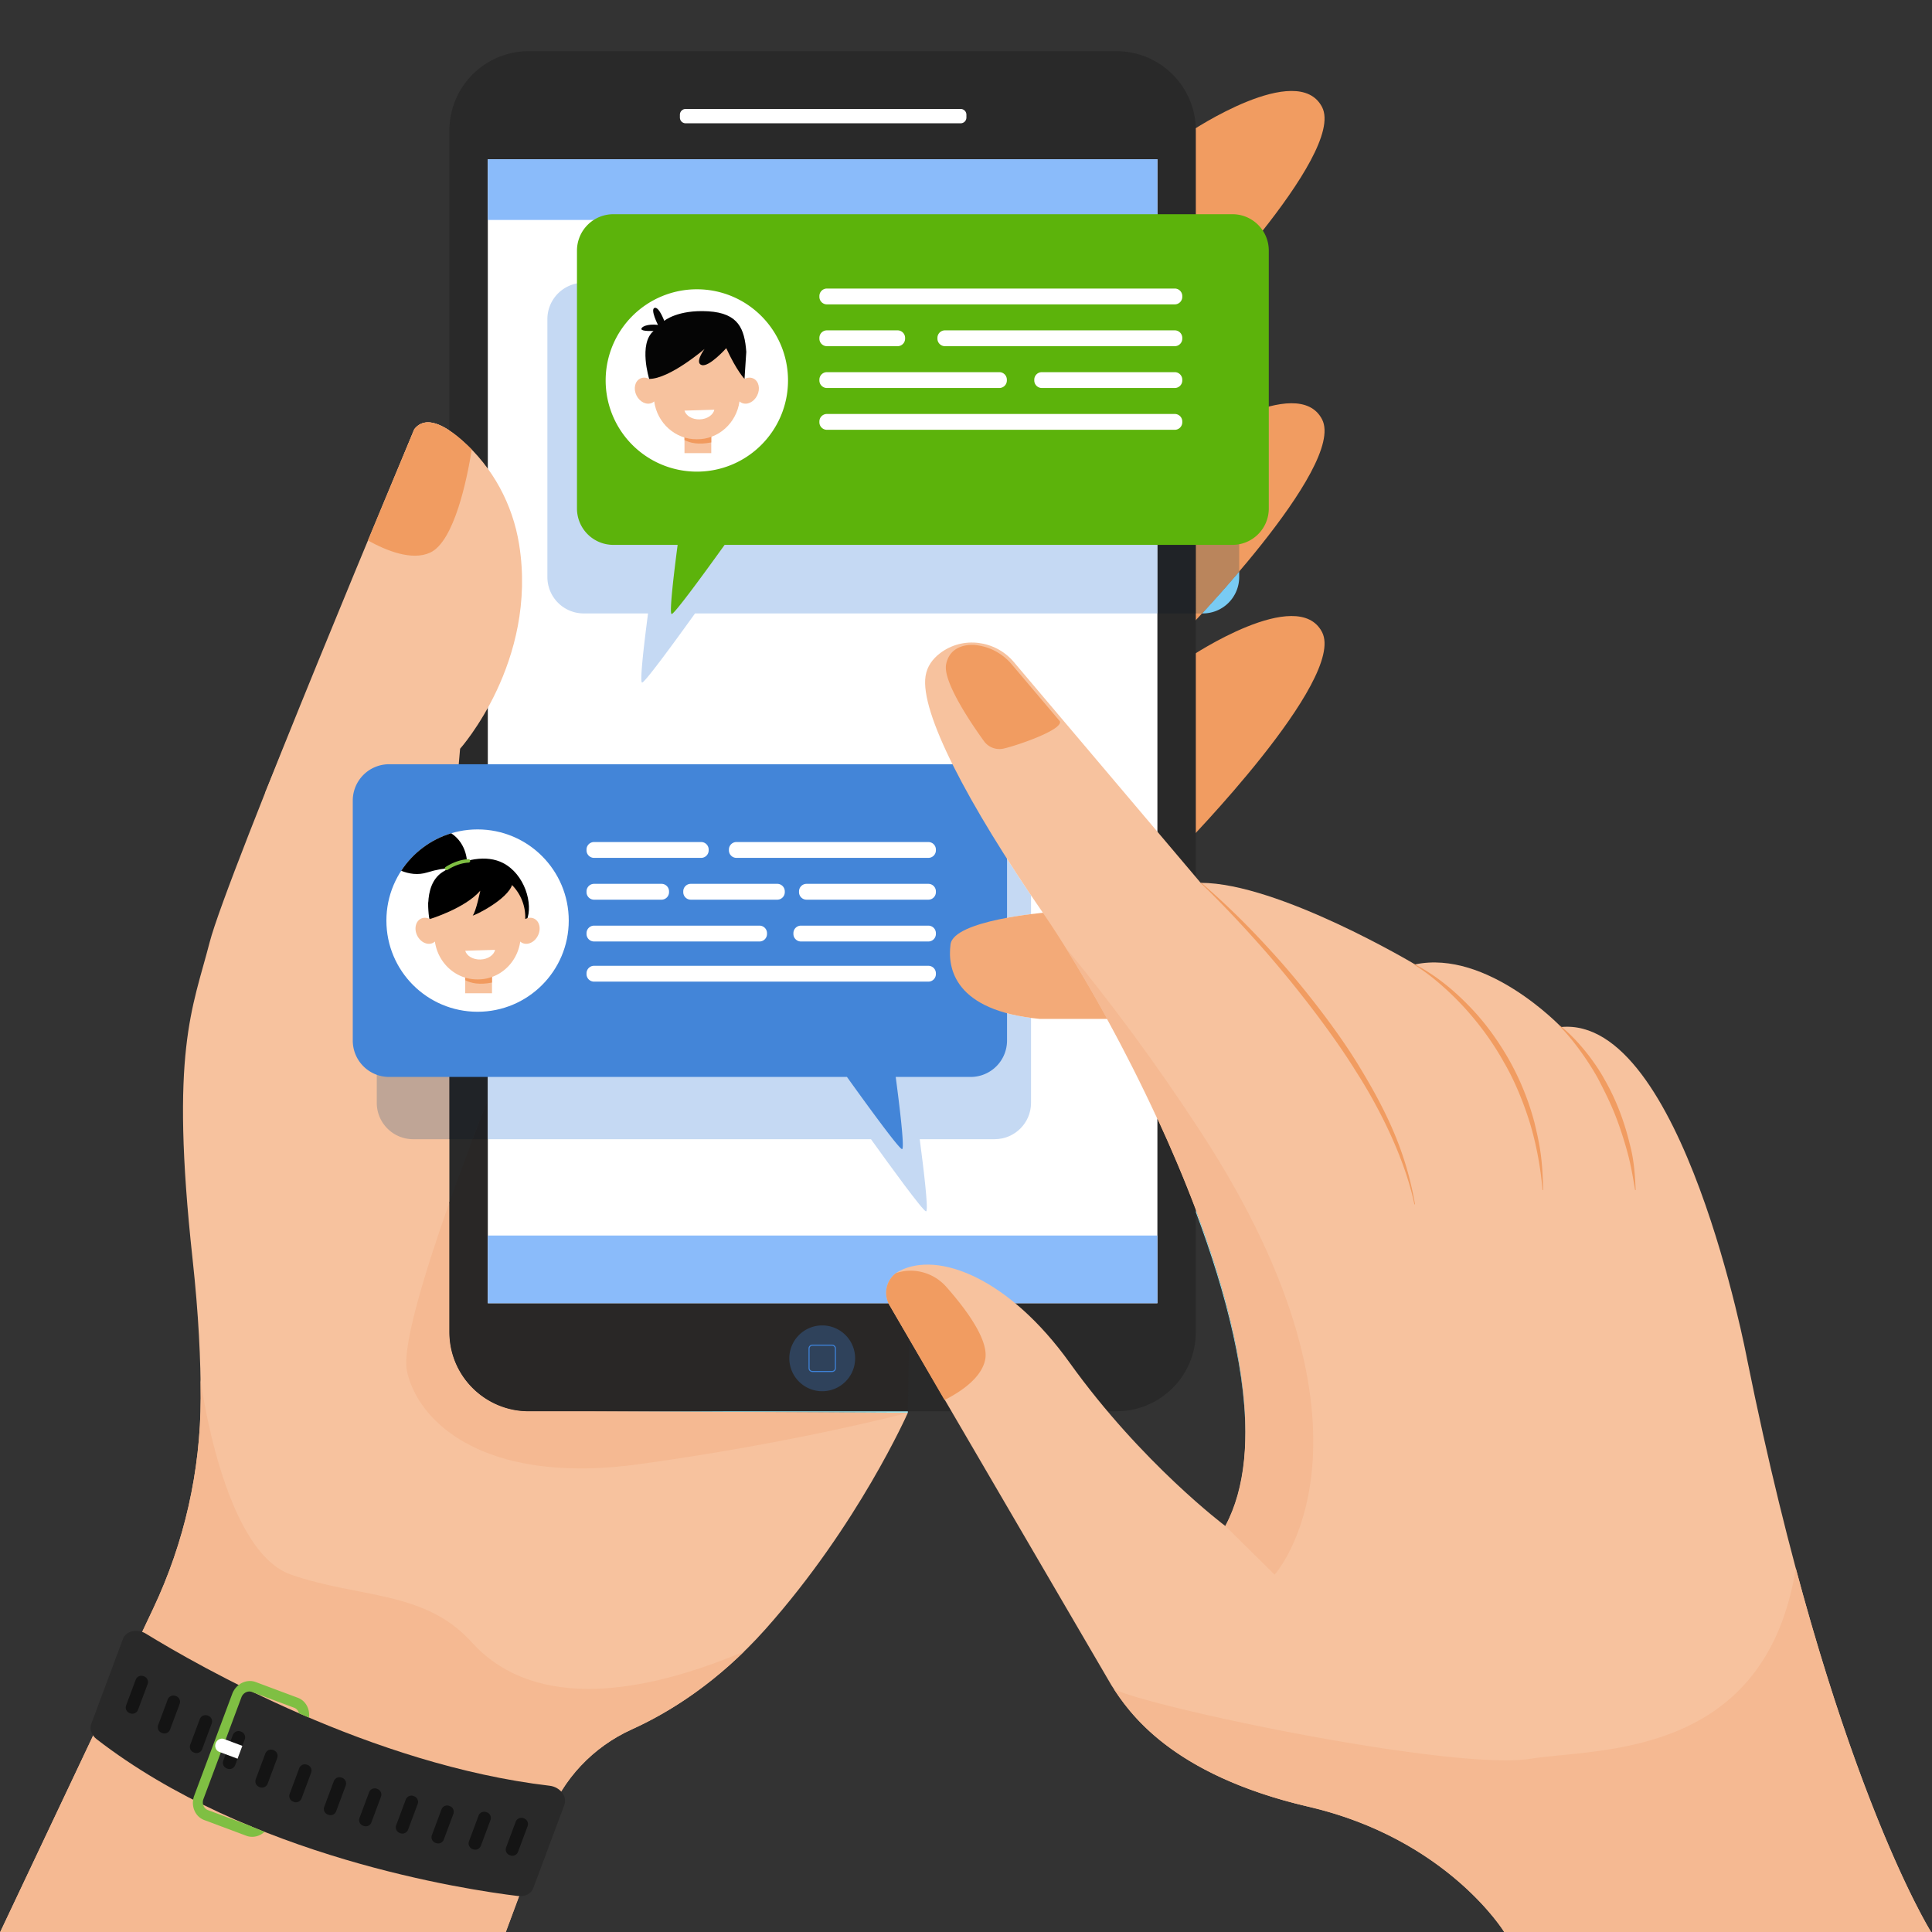 <svg xmlns="http://www.w3.org/2000/svg" xmlns:xlink="http://www.w3.org/1999/xlink" width="400" height="400" xmlns:v="https://vecta.io/nano"><rect width="100%" height="100%" fill="#333333" stroke="none"/><g fill-rule="evenodd"><path d="M.045 400h104.676l8.683-23.378c3.076-8.28 9.37-14.938 17.419-18.581 7.581-3.429 17.783-9.656 27.675-20.758 19.247-21.604 29.46-44.781 29.46-44.781l-64.872-.316s5.839-36.288-26.403-84.483c-3.451-5.157-5.021-11.347-4.483-17.532l3.056-35.149s21.91-24.484 8.467-54.861c0 0-12.854-17.798-17.954-11.282 0 0-38.828 92.462-42.363 106.21s-8.249 22.391-3.535 65.599c1.248 11.437 1.696 20.977 1.68 28.82-.03 15.059-3.393 29.92-9.832 43.532L.045 400" fill="#f7c29e"/><path d="M104.721 400h0l8.683-23.378c3.076-8.28 9.37-14.938 17.419-18.581.013-.005.026-.013.04-.018-.013.005-.026.013-.04.018-8.049 3.643-14.343 10.301-17.419 18.581L104.721 400M41.552 289.329v-.044.044m0-.062l-.031-3.65.001.005.03 3.645" fill="#9ce3ec"/><path d="M104.721 400H.045l31.675-66.961c6.439-13.612 9.802-28.473 9.832-43.532v-.09-.003-.085-.044l-.03-3.661c.045.347 4.623 35.496 18.746 40.393 14.194 4.92 27.691 3.216 37.407 14.003 5.393 5.987 13.288 9.648 24.179 9.648 8.73 0 19.386-2.352 32.213-7.746-8.358 8.172-16.628 13.103-23.053 16.033h0c-.01.003-.02.008-.029.013-.024.01-.031.013-.039.018l-.019.008c-.008.003-.014.008-.022.01l-.02.008c-.007.005-.014.008-.021.01-.014.005-.026.013-.04.018-8.049 3.643-14.343 10.301-17.419 18.581L104.721 400" fill="#f5b992"/><path d="M252.005 140.399l4.015-1.485-.391-.991-3.974 1.47.35 1.005" fill="#292929"/><path d="M246.486 27.229s22.17-14.839 27.234-5.063-28.807 44.371-28.807 44.371l1.573-39.308m0 64.656s22.17-14.839 27.234-5.063-28.807 44.371-28.807 44.371l1.573-39.308m0 44.052s22.17-14.839 27.234-5.063-28.807 44.37-28.807 44.37l1.573-39.308" fill="#f19c61"/><path d="M231.172 10.6H109.453c-9.063 0-16.413 7.347-16.413 16.413v248.758c0 9.139 7.427 16.414 16.413 16.414h121.719c9.062 0 16.411-7.344 16.411-16.414V27.013c0-9.146-7.434-16.413-16.411-16.413" fill="#292929"/><path d="M187.959 292.501h0l-64.872-.316h64.877l-.005.316" fill="#9ce3ec"/><path d="M120.207 304.018c-23.885-.003-34.112-11.37-35.957-20.175-1.044-4.982 3.685-20.411 8.791-34.879v26.807c0 9.139 7.427 16.414 16.413 16.414h13.633l64.872.316s-22.656 6.075-55.435 10.617c-4.459.617-8.556.9-12.317.9" fill="#f5b992"/><path d="M187.964 292.185h-78.511c-8.986 0-16.413-7.275-16.413-16.414v-26.807l4.797-13.105h3.159v33.956h82.952a4.97 4.97 0 0 0 .211.401l4.051 6.985-.247 14.985m-17.73-17.769a6.81 6.81 0 0 0 0 13.62 6.81 6.81 0 0 0 0-13.62" fill="#292726"/><path fill="#fff" d="M100.997 269.815h138.63V32.97h-138.63z"/><path d="M93.041 199.681a27.41 27.41 0 0 1-.84-9.512l.84-9.661v19.172" fill="#79cbf3"/><path d="M93.041 235.859h-7.504c-4.159 0-7.53-3.373-7.53-7.53v-49.686a7.53 7.53 0 0 1 7.53-7.53h7.504v9.396l-.84 9.661a27.41 27.41 0 0 0 .84 9.512v36.177" fill="#bfa596"/><path d="M97.838 235.859h-4.797v-64.746h7.956v56.524l-3.159 8.221" fill="#202327"/><path d="M100.997 235.859h-3.159l3.159-8.221v8.221" fill="#202124"/><path d="M191.73 250.797c-.614 0-7.568-9.586-11.404-14.938h-79.33v-64.746h103.345c2.694 4.481 5.753 9.26 9.123 14.257v3.884c-5.216.65-16.167 2.465-16.666 6.249-.63 4.802.689 13.139 16.666 15.247v17.578c0 4.157-3.373 7.53-7.532 7.53h-15.514c.779 5.884 1.887 14.938 1.311 14.938" fill="#c5d9f3"/><path d="M249.031 127.005h-.162a282.82 282.82 0 0 0 7.692-8.673v1.143a7.53 7.53 0 0 1-7.53 7.53" fill="#79cbf3"/><path d="M256.56 84.203a112.19 112.19 0 0 0-8.977-5.95V63.731l4.254-4.646c2.769 1.113 4.722 3.823 4.722 6.989v18.128" fill="#c5d9f3"/><path d="M247.584 91.18V78.253a112.19 112.19 0 0 1 8.977 5.95v2.18c-3.866 1.713-7.293 3.748-8.977 4.798" fill="#79cbf3"/><path d="M247.584 63.731v-5.187h1.447a7.5 7.5 0 0 1 2.807.541l-4.254 4.646m1.285 63.274h-1.285V91.18c1.684-1.05 5.111-3.085 8.977-4.798v31.95a282.82 282.82 0 0 1-7.692 8.673" fill="#ba855c"/><path fill="#202327" d="M239.627 127.005h7.956V58.544h-7.956z"/><path d="M132.941 141.317c-.555 0 .457-8.432 1.229-14.311h-13.31a7.53 7.53 0 0 1-7.53-7.53V66.075a7.53 7.53 0 0 1 7.53-7.53h118.767v68.461h-95.732c-3.905 5.44-10.365 14.311-10.955 14.311" fill="#c5d9f3"/><path d="M198.895 25.527h-56.938a1.19 1.19 0 0 1-1.192-1.192v-.584a1.19 1.19 0 0 1 1.192-1.192h56.938a1.19 1.19 0 0 1 1.19 1.192v.584a1.19 1.19 0 0 1-1.19 1.192" fill="#fff"/><path d="M90.281 176.231s.837 3.111 2.728 4.64l2.248-25.851s16.118-18.011 12.223-42.304c-1.333-8.316-5.469-15.97-11.795-21.53-3.611-3.174-7.577-5.295-9.915-2.309l-30.875 75.241 35.386 12.113" fill="#f7c29e"/><path d="M200.964 158.226H80.566a7.53 7.53 0 0 0-7.53 7.53v49.684a7.53 7.53 0 0 0 7.53 7.53h94.789c3.835 5.355 10.792 14.941 11.406 14.941.573 0-.532-9.054-1.314-14.941h15.517a7.53 7.53 0 0 0 7.53-7.53v-49.684a7.53 7.53 0 0 0-7.53-7.53" fill="#4385d8"/><path d="M170.234 288.036a6.81 6.81 0 0 1 0-13.62 6.81 6.81 0 0 1 0 13.62" fill="#2f425b"/><path d="M168.203 278.609a.59.59 0 0 0-.589.586v4.062a.59.59 0 0 0 .589.586h4.059a.59.59 0 0 0 .589-.586v-4.062a.59.59 0 0 0-.589-.586h-4.059zm4.059 5.452h-4.059c-.445 0-.807-.36-.807-.805v-4.062c0-.445.362-.805.807-.805h4.059c.445 0 .807.36.807.805v4.062c0 .445-.362.805-.807.805h0z" fill="#3e82d7"/><path d="M100.997 269.815h138.63v-14.01h-138.63zm0-224.276h138.63V32.97h-138.63z" fill="#8abbfa"/><path d="M89.053 114.416c5.045-2.321 7.679-15.448 8.622-21.349-4.049-4.073-9.127-7.739-11.905-4.189l-9.592 23.019c3.81 2.12 9.103 4.254 12.875 2.519" fill="#f19c61"/><path d="M216.18 188.959s-18.725 1.571-19.38 6.545.787 13.748 18.463 15.452h18.308s-5.476-15.19-5.216-15.712-12.175-6.285-12.175-6.285" fill="#f3aa78"/><path d="M186.136 263.18c-2.535 1.347-3.416 4.553-1.977 7.036l45.964 78.72c3.535 5.499 12.177 18.463 40.851 25.139S311.434 400 311.434 400h88.38s-20.82-32.995-38.103-118.627c0 0-13.355-71.098-38.494-68.74 0 0-15.319-16.105-30.247-12.961 0 0-28.28-16.892-44.386-16.892l-38.684-45.717c-3.83-4.524-10.578-5.411-15.285-1.81-1.514 1.159-2.668 2.69-2.987 4.712-1.18 7.463 8.64 26.319 24.352 49.101s54.602 95.059 37.71 126.877c0 0-17.283-12.964-32.211-33.781-12.499-17.434-27.203-23.298-35.344-18.979" fill="#f7c29e"/><path d="M248.73 182.797c5.131 4.393 9.943 9.159 14.486 14.167 6.136 6.679 13.884 16.578 18.434 24.224 5.735 9.455 9.522 17.746 11.311 28.154l-.116.026c-2.059-9.781-7.445-20.314-12.134-27.591-3.509-5.689-10.008-14.728-18.195-24.203-4.116-4.743-9.332-10.35-13.869-14.692l.082-.085m43.991 16.751c4.177 2.136 7.9 5.118 11.193 8.488 3.329 3.355 6.098 7.159 8.481 11.314a55.24 55.24 0 0 1 5.308 13.103c1.015 4.272 1.671 7.17 1.779 13.931l-.118.01c-.388-4.63-1.234-9.224-2.548-13.679-1.326-4.311-3.19-8.943-5.447-12.787-2.26-4.054-5.013-7.833-8.139-11.265-2.959-3.237-6.828-6.733-10.568-9.013l.059-.103m30.172 12.756c3.694 2.792 7.434 7.738 9.247 11.08 2.283 3.923 4.087 8.478 5.28 13.465.874 3.19 1.095 6.288 1.231 9.532l-.116.015c-.545-3.144-.887-5.488-2.005-9.293-1.717-5.771-3.064-8.74-5.365-13.19-1.375-2.743-4.943-8.175-8.324-11.524l.051-.085m-118.914 69.165c.784-3.977-3.851-10.283-8.057-15.041-2.625-2.972-6.769-4.082-10.416-2.841-2.036 1.509-2.658 4.368-1.344 6.63l11.398 19.643c3.681-1.874 7.694-4.712 8.419-8.391m3.715-126.463c2.234-.447 12.373-3.82 11.751-5.668l-10-11.817c-1.985-2.347-4.756-3.712-7.622-3.983l-.046-.005a6.08 6.08 0 0 0-.522-.021c-1.339.002-4.643.383-5.368 4.014-.717 3.585 5.219 12.3 7.835 15.922a3.94 3.94 0 0 0 3.972 1.558" fill="#f19c61"/><path d="M30.205 338.234c11.076 6.805 46.734 27.152 83.605 31.488 2.16.254 3.679 2.237 3.04 3.946l-6.441 17.252c-.426 1.141-1.709 1.807-3.15 1.632-10.866-1.319-55.7-8.067-87.245-32.47-1.074-.83-1.526-2.09-1.125-3.165l6.573-17.607c.619-1.658 2.94-2.185 4.743-1.077" fill="#292929"/><g fill="#141414"><use xlink:href="#B"/><use xlink:href="#B" x="6.633" y="4.087"/><use xlink:href="#C"/><use xlink:href="#D"/><use xlink:href="#D" x="6.726" y="3.838"/><use xlink:href="#C" x="20.584" y="10.183"/><path d="M67.988 375.735l-.122-.046a1.25 1.25 0 0 1-.734-1.609l1.983-5.311a1.25 1.25 0 0 1 1.608-.733l.122.044a1.25 1.25 0 0 1 .734 1.609L69.596 375a1.25 1.25 0 0 1-1.608.735m7.299 2.304l-.122-.046a1.25 1.25 0 0 1-.734-1.609l1.983-5.311a1.25 1.25 0 0 1 1.608-.733l.122.044a1.25 1.25 0 0 1 .734 1.609l-1.983 5.311a1.25 1.25 0 0 1-1.608.735"/><use xlink:href="#B" x="55.913" y="24.815"/><path d="M90.277 381.591l-.122-.046a1.25 1.25 0 0 1-.734-1.607l1.983-5.314a1.25 1.25 0 0 1 1.608-.733l.122.046a1.25 1.25 0 0 1 .734 1.607l-1.983 5.311a1.25 1.25 0 0 1-1.608.735"/><use xlink:href="#B" x="70.985" y="28.147"/><path d="M105.643 384.136l-.122-.046c-.647-.239-.975-.959-.734-1.607l1.983-5.311a1.25 1.25 0 0 1 1.608-.735l.122.046a1.25 1.25 0 0 1 .734 1.609l-1.983 5.311a1.25 1.25 0 0 1-1.608.733"/></g><path d="M52.092 378.183l.03-.08a1.68 1.68 0 0 1-.349-.085l-8.726-3.257c-.861-.324-1.279-1.342-.932-2.272l7.868-21.075c.347-.931 1.331-1.427 2.192-1.105l8.726 3.26c.511.19.864.627.996 1.144l2.073.895c.233-1.771-.676-3.494-2.3-4.098l-8.726-3.26c-1.912-.712-4.096.388-4.867 2.452l-7.868 21.075c-.771 2.067.157 4.329 2.069 5.041l8.726 3.26c1.309.488 2.744.126 3.767-.812l-2.68-1.082" fill="#7fbf43"/><path d="M50.177 361.46l-3.796-1.419c-.68-.252-1.454.136-1.729.871s.055 1.537.735 1.792l3.796 1.416.994-2.661" fill="#fff"/><path d="M311.434 400h0s-11.784-19.247-40.46-25.925l-.082-.018.082.018c28.676 6.679 40.46 25.925 40.46 25.925m88.37-.015c-.396-.635-13.853-22.419-28.01-75.311 14.159 52.895 27.614 74.679 28.01 75.311m-128.936-25.936c-.021-.003-.039-.008-.057-.013.018.005.036.01.057.013m-.093-.021c-.015-.003-.031-.008-.046-.01.015.003.031.008.046.01m-.082-.021c-.015-.003-.031-.005-.046-.01.013.005.031.008.046.01m-.085-.018a.27.27 0 0 0-.044-.01c.015.003.031.005.044.01m-.082-.021c-.013-.003-.028-.005-.041-.01a.24.24 0 0 0 .041.01m-.082-.018c-.013-.005-.028-.008-.041-.01.013.003.028.005.041.01m-.08-.021c-.015-.003-.028-.005-.041-.01.013.005.026.008.041.01m-.087-.021c-.01-.003-.023-.005-.033-.008.01.003.023.005.033.008m-.077-.018c-.013-.003-.026-.008-.041-.01.013.003.028.008.041.01m-.082-.021l-.039-.008.039.008m-.08-.018c-.013-.003-.026-.008-.039-.01.01.003.026.008.039.01m-.082-.021l-.036-.008.036.008m-.08-.021l-.039-.008.039.008m-.082-.018c-.01-.003-.023-.008-.036-.01.013.003.026.008.036.01m-.08-.021c-.01-.003-.023-.005-.033-.008.01.003.023.005.033.008m-.082-.021c-.01-.003-.021-.005-.031-.005.01 0 .021.003.031.005m-.08-.018l-.031-.008.031.008m-.08-.021c-.013-.003-.026-.005-.039-.01.013.005.026.008.039.01m-.077-.018a.27.27 0 0 0-.044-.01c.013.003.031.005.044.01m-.082-.021c-.008-.003-.021-.005-.031-.008l.031.008m-.103-.026a.41.41 0 0 0-.054-.013c.018.003.033.008.054.013m-.085-.021c-.018-.005-.033-.01-.049-.013.015.003.033.008.049.013m-.095-.026c-.013-.003-.021-.005-.031-.008.008.003.021.005.031.008m-.08-.018c-.01-.003-.023-.008-.031-.01.01.003.021.008.031.01m-.08-.021c-.01-.003-.021-.005-.028-.008.008.003.018.005.028.008m-.08-.021c-.01-.003-.021-.005-.028-.008.008.003.021.005.028.008m-.08-.021c-.01-.003-.018-.005-.028-.008.01.003.018.005.028.008m-.077-.021l-.031-.008c.01.003.021.008.031.008m-.077-.018c-.01-.003-.021-.005-.033-.008.01.003.023.005.033.008m-.077-.021l-.036-.008.036.008m-.077-.021c-.01-.003-.023-.005-.036-.008l.036.008m-.082-.021l-.031-.008.031.008m-.075-.018c-.013-.003-.023-.008-.036-.01a.19.19 0 0 1 .036.01m-.08-.021c-.01-.003-.021-.005-.033-.01.01.003.023.008.033.01m-.08-.021c-.01-.003-.015-.005-.026-.008.01.003.015.005.026.008m-.231-.062l-.031-.008.031.008m-.589-.157c-.01 0-.018-.003-.028-.005.01.003.021.005.028.005m-.077-.021c-.008 0-.018-.003-.026-.005.01.003.015.003.026.005m-.226-.059c-.01-.003-.021-.005-.031-.01.01.005.021.008.031.01m-.075-.021c-.013-.003-.023-.005-.033-.01.013.005.021.008.033.01m-.075-.021c-.01-.003-.026-.008-.036-.01.013.003.026.008.036.01m-.077-.021a.19.19 0 0 0-.036-.01c.013.003.023.008.036.01m-.075-.021c-.013-.005-.026-.008-.039-.01.013.003.026.008.039.01m-.075-.021a.24.24 0 0 0-.041-.01.32.32 0 0 1 .041.01m-.08-.021c-.01-.005-.021-.008-.033-.01.01.003.023.005.033.01m-.077-.023c-.01-.003-.023-.005-.033-.008.01.003.023.005.033.008m-.072-.021c-.013-.003-.026-.005-.041-.01a.24.24 0 0 0 .041.01m-.077-.021a.19.19 0 0 1-.036-.01c.01.003.023.008.036.01m-.075-.021c-.013-.003-.026-.008-.039-.01.01.003.026.008.039.01m-.077-.021c-.013-.005-.026-.008-.039-.01.015.003.026.005.039.01m-.075-.021c-.01-.005-.021-.008-.031-.01.01.003.021.005.031.01m-.275-.08c-.008 0-.018-.003-.026-.005.008.003.018.005.026.005m-.064-.018a.19.19 0 0 1-.036-.01.19.19 0 0 0 .036.01m-.069-.018c-.015-.005-.028-.008-.044-.013.015.005.028.008.044.013m-.072-.021c-.015-.005-.031-.01-.046-.013.015.003.033.008.046.013m-.075-.023a.31.31 0 0 1-.046-.013.31.31 0 0 0 .046.013m-.075-.021c-.015-.005-.031-.008-.046-.013.015.005.028.008.046.013m-.077-.021a.28.28 0 0 0-.044-.013c.015.003.028.008.044.013m-.075-.023c-.015-.003-.028-.008-.041-.013.013.005.026.008.041.013m-.077-.021c-.013-.005-.026-.01-.041-.013.015.005.028.008.041.013m-.075-.023c-.013-.003-.026-.008-.039-.01.013.003.026.008.039.01m-.072-.021c-.015-.005-.028-.008-.044-.013.015.005.028.008.044.013m-.075-.023c-.015-.003-.026-.008-.041-.01a.24.24 0 0 0 .041.01m-.075-.021c-.015-.005-.028-.008-.044-.013a.28.28 0 0 0 .044.013m-.072-.021a.31.31 0 0 0-.046-.013.31.31 0 0 1 .046.013m-.075-.023c-.015-.003-.031-.008-.046-.013.015.005.031.01.046.013m-.075-.021c-.013-.005-.028-.008-.041-.013.013.005.028.008.041.013m-.075-.023c-.013-.003-.026-.008-.041-.01.013.003.028.008.041.01m-.072-.021c-.015-.005-.033-.01-.049-.015.015.005.033.01.049.015m-.075-.023l-.293-.087c.098.031.195.059.293.087m-.306-.09c-.018-.005-.041-.013-.059-.018a.52.52 0 0 1 .059.018m-.082-.026l-.051-.015.051.015m-.075-.023c-.015-.003-.033-.01-.049-.013.015.005.033.008.049.013m-.072-.021c-.018-.005-.031-.01-.049-.015.015.005.033.01.049.015m-.077-.023c-.013-.005-.031-.01-.046-.015l.046.015m-.069-.021c-.018-.005-.033-.01-.049-.015.015.005.033.01.049.015m-.072-.023c-.015-.005-.036-.01-.051-.015l.051.015m-.072-.023l-.051-.015.051.015m-.075-.023c-.018-.003-.031-.008-.046-.013.015.005.031.01.046.013m-.075-.021c-.015-.005-.028-.01-.044-.015.015.005.031.01.044.015m-.072-.023c-.015-.005-.028-.008-.044-.013.013.003.028.008.044.013m-.072-.023c-.015-.005-.028-.008-.044-.013.015.005.028.01.044.013m-.072-.021c-.015-.005-.033-.01-.046-.015l.046.015m-.069-.023c-.015-.005-.033-.01-.051-.015l.051.015m-.075-.023a1.3 1.3 0 0 0-.051-.015l.051.015m-.069-.021a.41.41 0 0 1-.051-.018c.015.005.036.013.051.018m-.072-.023c-.021-.008-.041-.013-.062-.018.021.005.041.013.062.018m-.069-.023c-.021-.005-.041-.013-.062-.018.021.008.039.013.062.018m-.075-.023l-.427-.136.427.136m-.442-.139c-.021-.008-.039-.013-.059-.021.021.008.039.013.059.021m-.069-.023c-.018-.005-.039-.013-.057-.018.018.005.039.013.057.018m-.077-.026l-.051-.015.051.015m-.069-.021c-.018-.008-.033-.013-.054-.018.018.005.036.01.054.018m-.069-.023c-.018-.005-.036-.013-.054-.018.018.005.036.013.054.018m-.072-.023c-.018-.005-.036-.013-.051-.018.018.005.033.013.051.018m-.069-.023c-.018-.005-.036-.013-.054-.018.018.005.036.013.054.018m-.072-.023c-.018-.005-.036-.013-.054-.018.018.005.036.013.054.018m-.067-.023c-.021-.005-.041-.013-.062-.018.021.005.041.013.062.018m-.069-.023c-.021-.005-.041-.013-.062-.018.021.005.041.013.062.018m-.072-.023c-.021-.005-.044-.013-.067-.021.023.008.046.015.067.021m-.067-.021l-.702-.237.702.237m-.702-.237l-.069-.023.069.023m-.072-.023l-.136-.046.136.046m-.139-.046l-.064-.023.064.023m-.072-.026c-.021-.008-.041-.015-.062-.021.021.005.041.013.062.021m-.069-.023l-.062-.023.062.023m-.067-.023c-.023-.008-.041-.015-.064-.023l.064.023m-.069-.023l-.064-.023.064.023m-.067-.026l-.067-.023c.023.01.044.015.067.023m-.069-.023c-19.206-6.658-26.368-16.262-29.661-21.29 3.293 5.028 10.458 14.632 29.661 21.29" fill="#9ce3ec"/><path d="M399.815 400h-88.38s-11.784-19.247-40.46-25.925l-.082-.018-.023-.008c-.021-.003-.039-.008-.057-.013l-.036-.008c-.015-.003-.031-.008-.046-.01s-.026-.005-.036-.01c-.015-.003-.033-.005-.046-.01l-.039-.008c-.013-.005-.028-.008-.044-.01a.29.29 0 0 1-.039-.01.24.24 0 0 1-.041-.01 1.23 1.23 0 0 1-.041-.008c-.013-.005-.028-.008-.041-.01a.29.29 0 0 0-.039-.01c-.015-.003-.028-.005-.041-.01a.3.3 0 0 1-.046-.01l-.033-.008c-.015-.003-.031-.008-.044-.01s-.028-.008-.041-.01-.028-.005-.041-.01l-.039-.008c-.013-.005-.028-.008-.041-.01s-.028-.008-.039-.01c-.015-.003-.028-.008-.044-.01l-.036-.008-.044-.013-.039-.008-.044-.01-.036-.01a.27.27 0 0 1-.044-.01l-.033-.008-.049-.013c-.01-.003-.021-.005-.031-.005-.015-.005-.031-.01-.049-.013l-.031-.008c-.015-.005-.033-.008-.049-.013s-.026-.005-.039-.01l-.039-.008c-.013-.005-.031-.008-.044-.01s-.026-.008-.039-.01l-.031-.008c-.023-.008-.049-.013-.072-.018s-.036-.01-.054-.013c-.013-.005-.021-.005-.031-.008-.015-.005-.033-.01-.049-.013s-.033-.008-.046-.013-.023-.005-.031-.008l-.049-.01c-.01-.003-.021-.008-.031-.01-.018-.003-.033-.008-.049-.01l-.028-.008-.051-.013c-.008-.003-.021-.005-.028-.008l-.051-.013-.028-.008c-.015-.003-.033-.008-.049-.013-.01 0-.021-.005-.031-.008-.015-.003-.028-.008-.046-.01l-.033-.008s-.028-.008-.044-.013l-.036-.008s-.028-.008-.041-.013-.023-.005-.036-.008-.031-.008-.046-.013l-.031-.008c-.015-.003-.031-.008-.044-.01a.19.19 0 0 0-.036-.01l-.044-.01c-.01-.003-.023-.008-.033-.01-.015-.003-.031-.008-.046-.01l-.026-.008-.054-.013-.021-.008-.057-.013-.026-.008c-.015-.003-.033-.008-.049-.013l-.031-.008c-.015-.005-.033-.008-.049-.013l-.445-.118-.064-.018c-.008 0-.018-.003-.028-.005l-.049-.015-.026-.005-.051-.015c-.008 0-.018-.003-.026-.005l-.051-.015c-.008-.003-.015-.003-.023-.005l-.049-.013c-.01-.003-.021-.005-.031-.01s-.031-.008-.044-.01-.021-.005-.033-.01-.028-.005-.041-.01-.023-.008-.036-.01-.028-.008-.041-.01-.023-.008-.036-.01-.026-.008-.039-.01-.026-.008-.039-.01-.026-.008-.036-.01a.32.32 0 0 0-.041-.01c-.01-.005-.026-.008-.039-.01s-.023-.008-.033-.01l-.044-.013-.033-.008s-.026-.008-.039-.013a.24.24 0 0 1-.041-.01c-.013-.003-.023-.008-.036-.01s-.026-.008-.036-.01-.026-.008-.039-.01-.028-.008-.039-.01-.026-.008-.039-.01-.023-.008-.039-.01c-.01-.005-.023-.008-.036-.01s-.021-.008-.031-.01l-.244-.069c-.008 0-.018-.003-.026-.005-.013-.005-.026-.008-.039-.013a.19.19 0 0 1-.036-.01l-.033-.008-.044-.013c-.008-.003-.018-.005-.028-.008s-.031-.01-.046-.013c-.008-.003-.018-.008-.028-.01a.31.31 0 0 1-.046-.013.42.42 0 0 1-.028-.008l-.046-.013-.031-.008c-.015-.005-.028-.01-.044-.013-.01-.005-.021-.008-.031-.01l-.041-.013-.036-.008c-.013-.005-.026-.008-.041-.013-.01-.003-.023-.008-.033-.01s-.026-.008-.039-.01-.023-.008-.033-.01l-.044-.013c-.01-.003-.021-.005-.031-.01a.24.24 0 0 1-.041-.01c-.01-.003-.023-.008-.033-.01a.28.28 0 0 1-.044-.013l-.028-.008a.31.31 0 0 0-.046-.013c-.008-.003-.018-.008-.028-.01-.015-.003-.031-.008-.046-.013l-.028-.008s-.028-.008-.041-.013-.023-.008-.033-.01-.028-.008-.041-.01-.021-.008-.031-.01l-.049-.015-.026-.008-.293-.087-.072-.021-.023-.008-.051-.015-.023-.008c-.015-.005-.033-.008-.049-.013l-.023-.008-.049-.015-.028-.008-.046-.015c-.008 0-.015-.005-.023-.005l-.049-.015-.023-.008-.051-.015-.021-.008-.051-.015c-.005 0-.018-.005-.023-.008-.015-.003-.031-.008-.046-.013l-.028-.008-.044-.015-.028-.008-.044-.013-.028-.01c-.015-.003-.028-.008-.044-.013a.42.42 0 0 0-.028-.008l-.046-.015c-.01-.003-.015-.005-.023-.008l-.051-.015-.023-.008-.051-.015-.069-.023c-.005 0-.015-.003-.021-.005l-.062-.018-.069-.023-.44-.141-.075-.023-.067-.021-.021-.008a1.3 1.3 0 0 0-.051-.015 1 1 0 0 0-.072-.023l-.069-.023-.069-.023-.072-.023-.072-.023-.075-.023-.069-.023-.077-.026-.702-.237-.069-.023h-.003l-.136-.046h-.003l-.064-.023-.069-.023-.069-.026-.069-.023-.069-.023-.069-.026h-.003c-19.203-6.658-26.368-16.262-29.661-21.29 7.884 3.697 59.889 14.72 81.049 14.72 2.046 0 3.805-.103 5.206-.326 13.807-2.193 48.596.087 54.902-39.447 14.157 52.892 27.614 74.676 28.01 75.311l.008.013h.003" fill="#f5b992"/><path d="M257.794 299.193c.548-14.028-3.869-31.329-10.211-48.254v-.458c6.424 16.995 10.869 34.422 10.211 48.712" fill="#9ce3ec"/><path d="M247.584 250.938c-2.424-6.476-5.134-12.9-7.956-19.064v-.275c2.823 6.103 5.532 12.465 7.956 18.882v.458" fill="#292726"/><path d="M239.627 231.874a345.35 345.35 0 0 0-10.45-20.918h.044c3.437 6.29 7.003 13.278 10.406 20.643v.275" fill="#fdf3ec"/><path d="M229.221 210.956h-.044c-3.015-5.56-5.923-10.548-8.522-14.725 2.62 4.211 5.542 9.195 8.566 14.725" fill="#f1a26f"/><path d="M263.902 326.018l-10.211-10.077c2.581-4.684 3.853-10.378 4.103-16.748.658-14.29-3.787-31.717-10.211-48.712-2.424-6.416-5.134-12.779-7.956-18.882-3.404-7.365-6.969-14.352-10.406-20.643-3.023-5.53-5.946-10.514-8.566-14.725 8.946 10.838 18.44 23.524 27.992 38.19 41.049 63.018 15.254 91.596 15.254 91.596" fill="#f5b992"/><path d="M117.753 190.599c0 10.424-8.452 18.877-18.877 18.877s-18.877-8.452-18.877-18.877 8.452-18.879 18.877-18.879 18.877 8.452 18.877 18.879" fill="#fff"/><path d="M89.05 191.093s-1.872-7.681 2.587-10.558 9.221-3.535 12.475-1.877c4.51 2.298 6.363 8.506 4.92 11.941l-11.972-3.008-8.01 3.501" fill="#000"/><path fill="#f7c29e" d="M96.32 205.643h5.543v-5.532H96.32z"/><path d="M101.863 203.427v-3.316H96.32v2.823c1.193.64 2.96 1.008 5.543.494" fill="#f19a5e"/><path d="M110.603 190.203c-.578-.283-1.25-.234-1.857.075.209-5.46-4.252-10.054-9.87-9.859-5.618-.195-10.078 4.398-9.87 9.859-.608-.308-1.279-.357-1.857-.075-1.11.548-1.454 2.113-.77 3.499s2.138 2.064 3.248 1.517a1.74 1.74 0 0 0 .416-.285c.636 4.514 4.408 7.9 8.834 7.835 4.426.064 8.198-3.321 8.834-7.835a1.74 1.74 0 0 0 .415.285c1.11.548 2.564-.134 3.248-1.517s.339-2.951-.77-3.499" fill="#f7c29e"/><path d="M102.503 196.656c-.243 1.093-1.497 1.954-3.033 2s-2.84-.735-3.15-1.812l6.183-.188" fill="#fff"/><g fill="#000"><path d="M89.006 190.278s7.254-2.198 10.429-5.866c0 0-.899 4.419-1.569 5.126.212.141 7.246-3.28 8.201-6.434s-7.192-4.29-7.192-4.29l-2.933 1.26c-.141.069-2.76.375-3.06 1.044-.391.869-2.239.946-2.239.946l-1.167 2.429-.817 2.553.347 3.234"/><path d="M83.063 180.285c1.603.645 3.453.943 5.372.352 4.233-1.301 5.91-.794 6.473-.476.339.193.741.267 1.111.144.417-.139.805-.517.685-1.47 0 0 .168-4.023-3.28-6.314-4.301 1.296-7.955 4.085-10.36 7.763"/></g><path d="M92.172 180.021l-.001-.003c-.125-.165-.086-.401.087-.514.707-.465 2.526-1.512 4.71-1.625a.36.36 0 0 1 .377.36.36.36 0 0 1-.341.357c-1.996.105-3.708 1.09-4.352 1.509a.36.36 0 0 1-.48-.085" fill="#7fbf43"/><path d="M255.157 44.35h-128.17a7.53 7.53 0 0 0-7.53 7.53v53.401a7.53 7.53 0 0 0 7.53 7.53h13.31c-.772 5.879-1.784 14.311-1.229 14.311.59 0 7.05-8.871 10.955-14.311h105.134c4.159 0 7.532-3.371 7.532-7.53V51.88c0-4.159-3.373-7.53-7.532-7.53" fill="#5cb30b"/><path d="M163.149 78.77c0 10.426-8.452 18.877-18.877 18.877a18.88 18.88 0 0 1-18.877-18.877 18.88 18.88 0 0 1 18.877-18.877c10.425 0 18.877 8.451 18.877 18.877" fill="#fff"/><path fill="#f7c29e" d="M141.716 93.816h5.543v-5.534h-5.543z"/><path d="M147.259 91.599v-3.318h-5.543v2.823c1.193.64 2.96 1.008 5.543.495" fill="#f19a5e"/><path d="M156 78.376c-.578-.285-1.249-.234-1.859.073.208-5.461-4.252-10.054-9.869-9.86-5.618-.194-10.078 4.399-9.869 9.86-.608-.307-1.279-.358-1.857-.073-1.11.546-1.454 2.112-.77 3.497s2.138 2.065 3.248 1.518c.154-.076.292-.173.415-.285.636 4.515 4.408 7.899 8.834 7.836 4.425.063 8.198-3.321 8.833-7.836.123.112.262.209.416.285 1.108.547 2.563-.133 3.247-1.518s.339-2.95-.769-3.497" fill="#f7c29e"/><path d="M137.523 66.426s2.781-2.354 9.104-1.974 7.527 3.68 7.885 8.391l-.37 5.606s-1.64-1.687-3.779-6.368c0 0-3.54 3.973-5.082 3.502s.583-3.331.583-3.331-7.213 6.206-11.461 6.197c0 0-2.248-7.263.907-9.928 0 0-2.377.114-2.503-.354s1.134-1.167 3.419-.903c0 0-1.628-3.184-.719-3.516s2.016 2.677 2.016 2.677" fill="#050505"/><g fill="#fff"><path d="M147.899 84.827c-.244 1.094-1.497 1.955-3.033 2.002s-2.84-.735-3.15-1.813l6.183-.189"/><use xlink:href="#E"/><path d="M185.83 71.675h-14.625a1.56 1.56 0 0 1-1.56-1.559v-.162a1.56 1.56 0 0 1 1.56-1.559h14.625a1.56 1.56 0 0 1 1.56 1.559v.162a1.56 1.56 0 0 1-1.56 1.559m57.389 0h-47.573a1.56 1.56 0 0 1-1.56-1.559v-.162a1.56 1.56 0 0 1 1.56-1.559h47.573a1.56 1.56 0 0 1 1.56 1.559v.162a1.56 1.56 0 0 1-1.56 1.559M206.9 80.331h-35.694a1.56 1.56 0 0 1-1.56-1.559v-.162a1.56 1.56 0 0 1 1.56-1.559H206.9a1.56 1.56 0 0 1 1.56 1.559v.162a1.56 1.56 0 0 1-1.56 1.559m36.319 0h-27.522a1.56 1.56 0 0 1-1.56-1.559v-.162a1.56 1.56 0 0 1 1.56-1.559h27.522a1.56 1.56 0 0 1 1.56 1.559v.162a1.56 1.56 0 0 1-1.56 1.559"/><use xlink:href="#E" y="25.967"/><path d="M145.164 177.614h-22.171a1.56 1.56 0 0 1-1.559-1.558v-.162a1.56 1.56 0 0 1 1.559-1.56h22.171a1.56 1.56 0 0 1 1.559 1.56v.162a1.56 1.56 0 0 1-1.559 1.558m-8.206 8.656h-13.964a1.56 1.56 0 0 1-1.559-1.558v-.162a1.56 1.56 0 0 1 1.559-1.56h13.964a1.56 1.56 0 0 1 1.559 1.56v.162a1.56 1.56 0 0 1-1.559 1.558m23.967 0h-17.904a1.56 1.56 0 0 1-1.559-1.558v-.162a1.56 1.56 0 0 1 1.559-1.56h17.904a1.56 1.56 0 0 1 1.558 1.56v.162a1.56 1.56 0 0 1-1.558 1.558m31.283 0h-25.221a1.56 1.56 0 0 1-1.558-1.558v-.162a1.56 1.56 0 0 1 1.558-1.56h25.221a1.56 1.56 0 0 1 1.558 1.56v.162a1.56 1.56 0 0 1-1.558 1.558m0-8.656h-39.735a1.56 1.56 0 0 1-1.558-1.558v-.162a1.56 1.56 0 0 1 1.558-1.56h39.735a1.56 1.56 0 0 1 1.558 1.56v.162a1.56 1.56 0 0 1-1.558 1.558m0 25.623h-69.215a1.56 1.56 0 0 1-1.559-1.558v-.162a1.56 1.56 0 0 1 1.559-1.56h69.215a1.56 1.56 0 0 1 1.558 1.56v.162a1.56 1.56 0 0 1-1.558 1.558m-34.966-8.312h-34.248a1.56 1.56 0 0 1-1.559-1.558v-.162a1.56 1.56 0 0 1 1.559-1.56h34.248a1.56 1.56 0 0 1 1.56 1.56v.162a1.56 1.56 0 0 1-1.56 1.558m34.966 0h-26.383a1.56 1.56 0 0 1-1.558-1.558v-.162a1.56 1.56 0 0 1 1.558-1.56h26.383a1.56 1.56 0 0 1 1.558 1.56v.162a1.56 1.56 0 0 1-1.558 1.558"/></g></g><defs ><path id="B" d="M26.969 354.73l-.122-.044a1.25 1.25 0 0 1-.734-1.609l1.983-5.311a1.25 1.25 0 0 1 1.608-.733l.122.044a1.25 1.25 0 0 1 .734 1.609l-1.983 5.311a1.25 1.25 0 0 1-1.608.733"/><path id="C" d="M40.244 362.879l-.122-.046a1.25 1.25 0 0 1-.734-1.609l1.983-5.311a1.25 1.25 0 0 1 1.608-.733l.122.046a1.25 1.25 0 0 1 .734 1.607l-1.983 5.311a1.25 1.25 0 0 1-1.608.735"/><path id="D" d="M47.08 366.18l-.122-.046a1.25 1.25 0 0 1-.734-1.607l1.983-5.311a1.25 1.25 0 0 1 1.608-.735l.122.046a1.25 1.25 0 0 1 .734 1.607l-1.983 5.314a1.25 1.25 0 0 1-1.608.733"/><path id="E" d="M243.219 63.019h-72.013a1.56 1.56 0 0 1-1.56-1.559v-.162a1.56 1.56 0 0 1 1.56-1.559h72.013a1.56 1.56 0 0 1 1.56 1.559v.162a1.56 1.56 0 0 1-1.56 1.559"/></defs></svg>